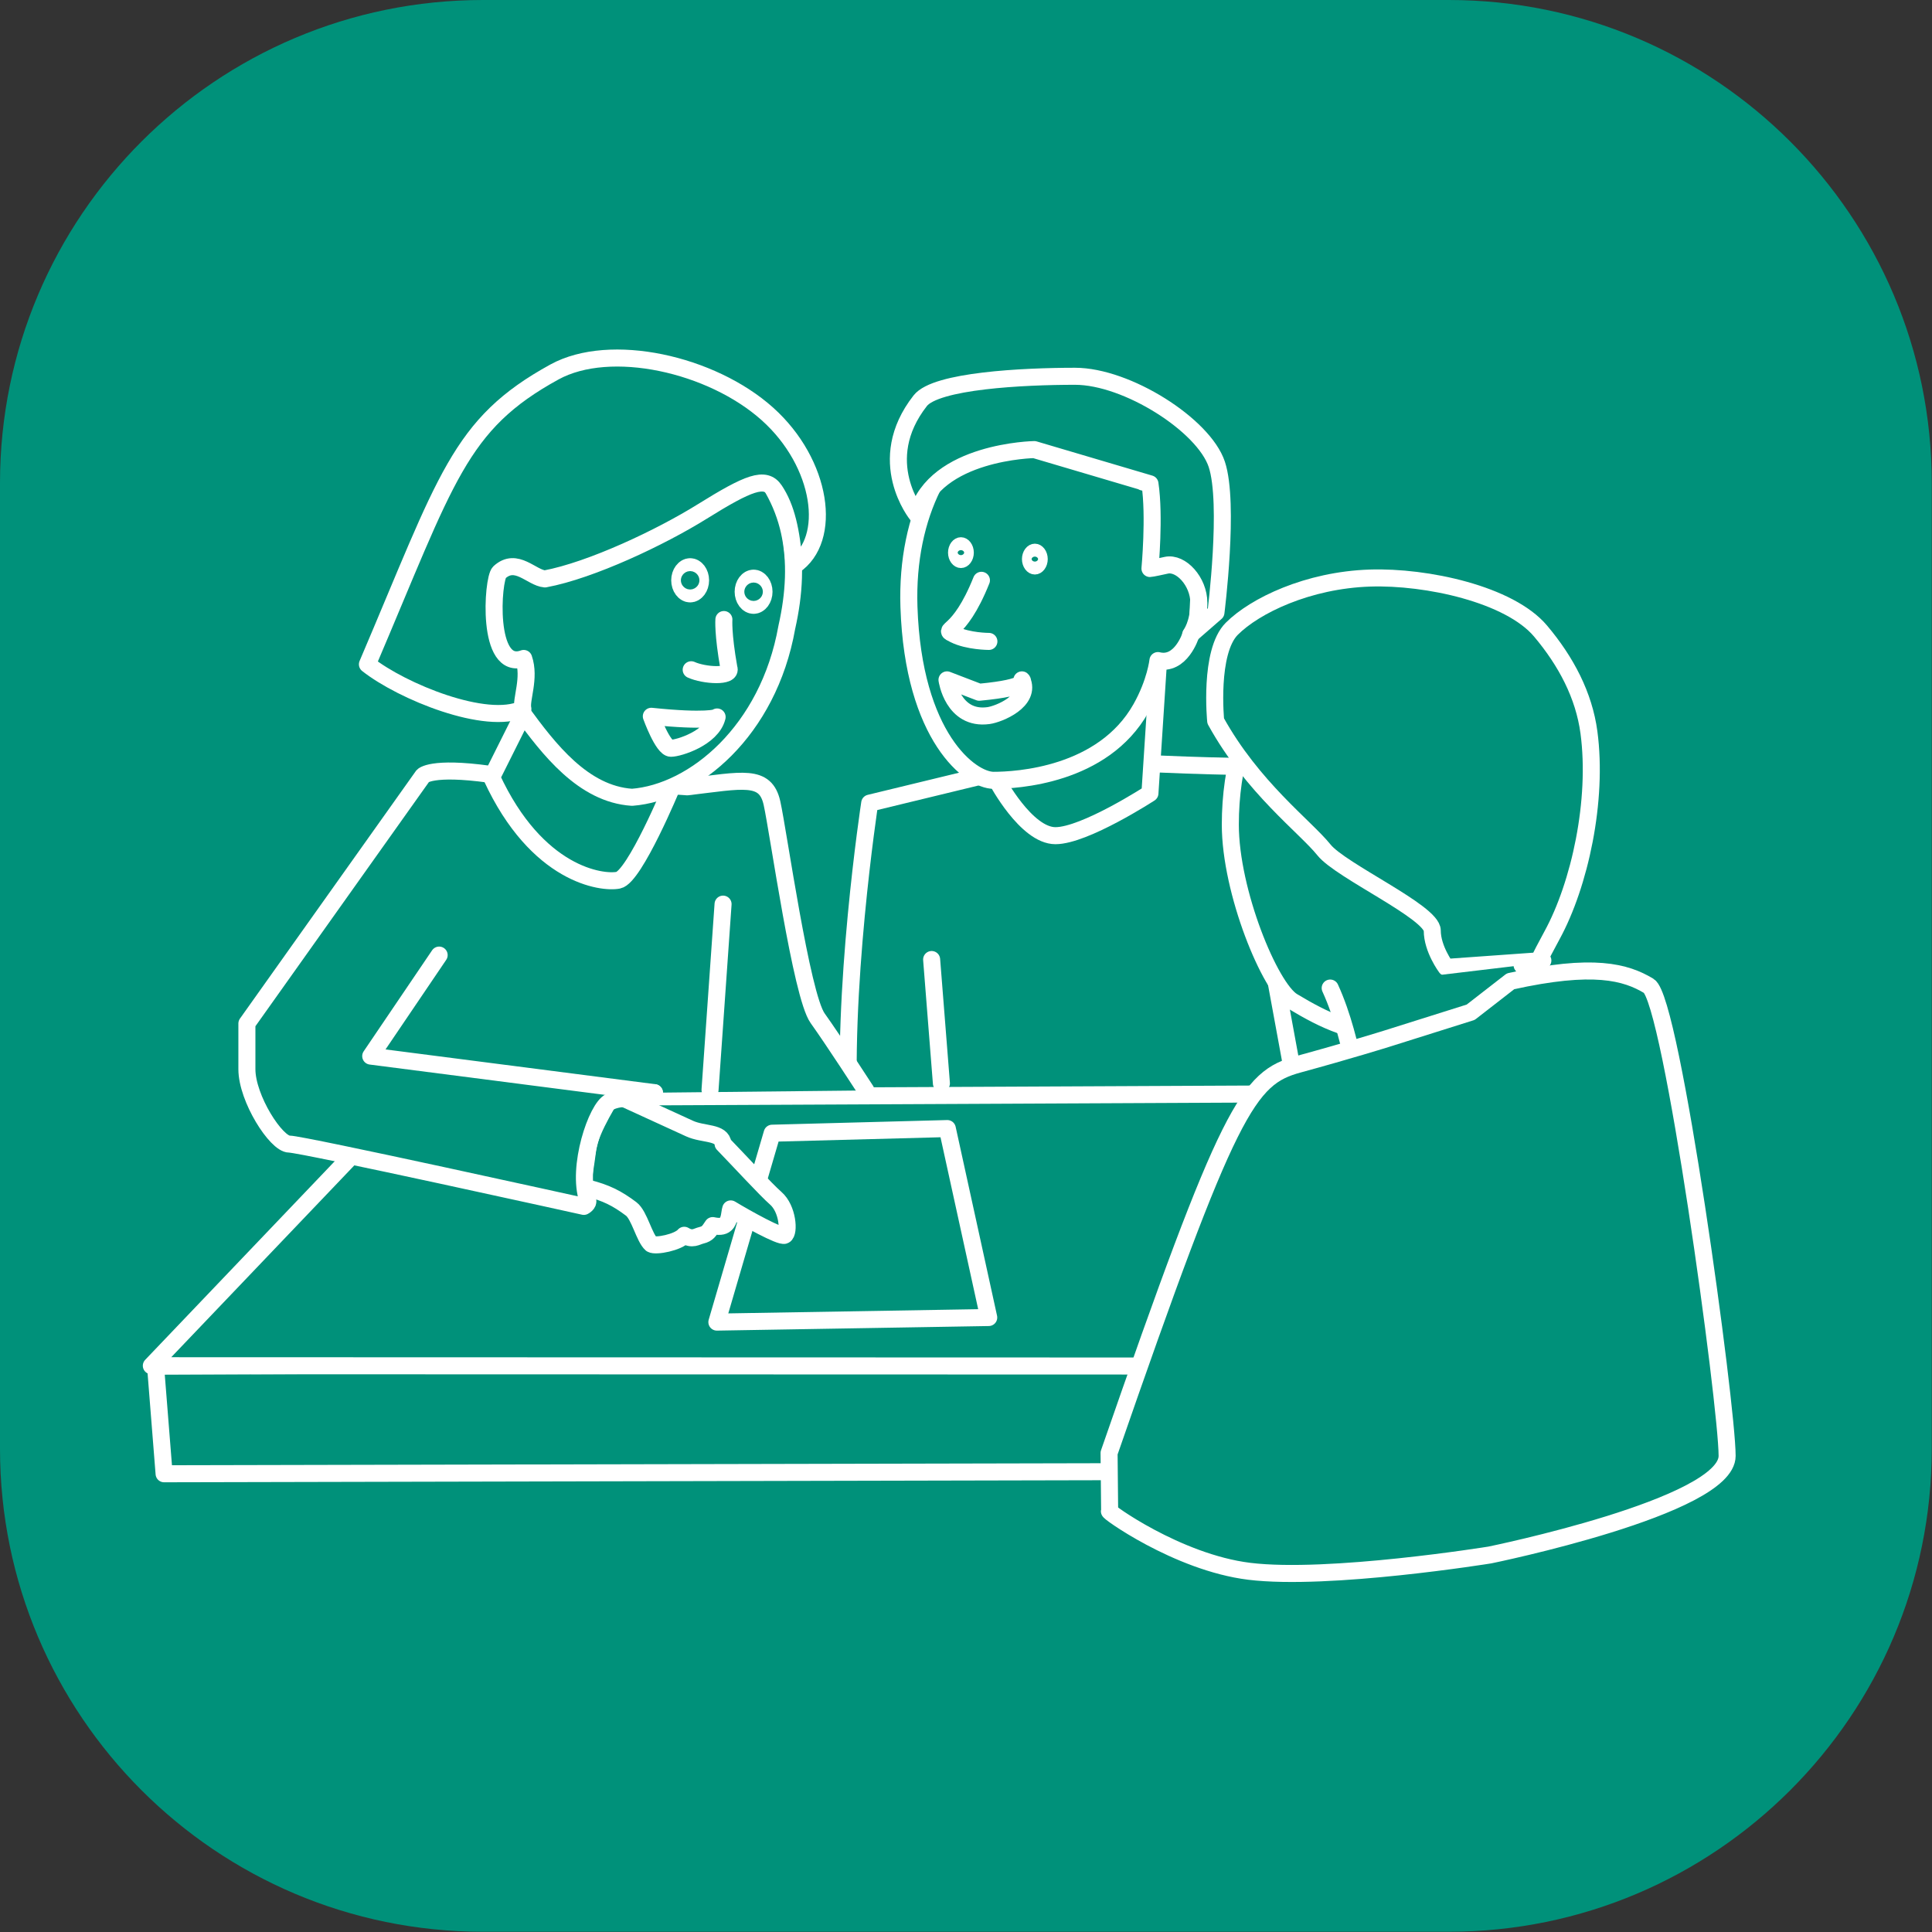 <?xml version="1.0" encoding="UTF-8" standalone="no"?>
<svg xmlns="http://www.w3.org/2000/svg" xmlns:xlink="http://www.w3.org/1999/xlink" xmlns:serif="http://www.serif.com/" width="100%" height="100%" viewBox="0 0 1890 1890" version="1.1" xml:space="preserve" style="fill-rule:evenodd;clip-rule:evenodd;stroke-linecap:round;stroke-linejoin:round;">
    <rect x="0" y="0" width="1890" height="1890" fill="#333333" stroke="none"/>
    <path d="M1889.76,472.441C1889.76,211.694 1678.07,0 1417.32,0L472.441,0C211.694,0 0,211.694 0,472.441L0,1417.32C0,1678.07 211.694,1889.76 472.441,1889.76L1417.32,1889.76C1678.07,1889.76 1889.76,1678.07 1889.76,1417.32L1889.76,472.441Z" style="fill:rgb(0,145,122);"></path>
    <g id="football">
    </g>
    <g transform="matrix(6.311,0,0,6.311,-2279.08,-2806.14)">
        <g>
            <g>
                <g transform="matrix(1,0,0,1,279.77,497.08)">
                    <path d="M213.14,122.46C211.625,101.752 216.17,72.054 216.17,72.054L232.838,68.013L261.122,65.993C283.85,67.003 290.416,65.488 291.932,70.539C293.448,75.59 306.074,113.976 306.074,119.026C306.074,124.077 302.539,136.199 302.539,136.199" style="fill:rgb(0,145,122);fill-rule:nonzero;stroke:white;stroke-width:2.64px;"></path>
                </g>
                <g transform="matrix(1,0,0,1,279.77,497.08)">
                    <path d="M277.79,92.257L282.336,117.006" style="fill:none;fill-rule:nonzero;stroke:white;stroke-width:2.64px;"></path>
                </g>
                <g transform="matrix(1,0,0,1,279.77,497.08)">
                    <path d="M225.77,96.297L227.285,115.49" style="fill:none;fill-rule:nonzero;stroke:white;stroke-width:2.64px;"></path>
                </g>
            </g>
            <path d="M540.64,548.17L539.377,567.615C539.377,567.615 529.275,574.181 524.73,574.181C520.185,574.181 515.639,565.595 515.639,565.595" style="fill:rgb(0,145,122);fill-rule:nonzero;stroke:white;stroke-width:2.64px;"></path>
            <g transform="matrix(1,0,0,1,279.77,497.08)">
                <path d="M236.43,11.987C227.909,16.15 221.775,27.207 222.253,41.627C222.924,61.877 231.832,68.519 235.367,68.519C238.903,68.519 252.332,67.81 258.218,57.346C260.491,53.305 260.848,49.957 260.848,49.957C264.409,50.841 265.924,46.043 265.924,46.043L266.975,44.362L267.859,25.917L259.287,14.488L236.43,11.987Z" style="fill:rgb(0,145,122);fill-rule:nonzero;stroke:white;stroke-width:2.64px;"></path>
            </g>
            <g transform="matrix(0.42,0,0,0.467,378.232,319.054)">
                <path d="M315.71,452.36C315.71,453.536 314.904,454.503 313.924,454.503C312.945,454.503 312.139,453.536 312.139,452.36C312.139,451.184 312.945,450.217 313.924,450.217C314.904,450.217 315.71,451.184 315.71,452.36Z" style="fill:rgb(0,145,122);fill-rule:nonzero;stroke:white;stroke-width:5.95px;"></path>
            </g>
            <g transform="matrix(0.42,0,0,0.467,389.691,320.055)">
                <path d="M315.71,452.36C315.71,453.536 314.904,454.503 313.924,454.503C312.945,454.503 312.139,453.536 312.139,452.36C312.139,451.184 312.945,450.217 313.924,450.217C314.904,450.217 315.71,451.184 315.71,452.36Z" style="fill:rgb(0,145,122);fill-rule:nonzero;stroke:white;stroke-width:5.95px;"></path>
            </g>
            <g transform="matrix(1,0,0,1,279.77,497.08)">
                <path d="M233.489,37.515C229.918,46.444 227.146,44.844 229.289,45.916C231.432,46.987 234.646,46.987 234.646,46.987" style="fill:rgb(0,145,122);fill-rule:nonzero;stroke:white;stroke-width:2.64px;"></path>
            </g>
            <g transform="matrix(1,0,0,1,279.77,497.08)">
                <path d="M223.5,27.355C226.278,17.506 241.683,17.253 241.683,17.253L259.613,22.556C259.613,22.556 257.088,21.925 259.613,22.556C260.371,27.607 259.613,35.688 259.613,35.688C259.613,35.688 259.866,35.688 262.138,35.183C264.411,34.678 267.189,37.709 267.189,40.992C267.189,44.275 265.926,45.916 265.926,45.916L269.841,42.507C269.841,42.507 271.987,25.587 269.967,19.526C267.947,13.465 256.077,5.889 247.996,5.889C239.915,5.889 226.438,6.572 224.005,9.677C216.681,19.021 223.5,27.355 223.5,27.355L223.5,27.355Z" style="fill:rgb(0,145,122);fill-rule:nonzero;stroke:white;stroke-width:2.64px;"></path>
            </g>
            <path d="M512.92,551.946C521.022,551.189 519.534,550.028 519.534,550.028C521.049,553.311 515.939,555.35 514.357,555.566C508.801,556.323 507.921,550.028 507.921,550.028L512.92,551.946Z" style="fill:rgb(0,145,122);fill-rule:nonzero;stroke:white;stroke-width:2.64px;"></path>
        </g>
        <g>
            <path d="M385.24,656.41L386.564,673.09L596.024,672.63L596.994,655.49L385.234,656.41L385.24,656.41Z" style="fill:rgb(0,145,122);fill-rule:nonzero;stroke:white;stroke-width:2.64px;"></path>
            <path d="M463.34,614.66L567.03,614.175L596.447,656.405L384.587,656.342L415.071,624.402" style="fill:rgb(0,145,122);fill-rule:nonzero;stroke:white;stroke-width:2.64px;"></path>
            <path d="M480.82,620.3L472.25,649.58L514.39,648.87L507.97,619.58L480.82,620.3Z" style="fill:rgb(0,145,122);fill-rule:nonzero;stroke:white;stroke-width:2.64px;"></path>
        </g>
        <g>
            <g transform="matrix(1,0,0,1,279.77,497.08)">
                <path d="M171.74,131.14C172.019,132.193 170.952,130.513 172.492,131.738C175.303,132.468 176.956,133.272 179.194,134.955C180.475,135.919 181.22,139.45 182.32,140.404C182.977,140.823 186.503,140.149 187.421,139.043C188.711,139.82 189.304,139.23 190.088,139.043C191.104,138.802 191.284,138.331 191.835,137.54C192.797,137.743 193.416,137.705 193.822,137.337C194.504,136.72 194.436,135.519 194.626,134.955C197.048,136.422 202.342,139.358 202.971,139.043C203.729,138.664 203.493,134.936 201.598,133.294C200.144,132.034 195.787,127.302 193.443,124.885C193.248,122.981 190.382,123.482 188.24,122.5C181.836,119.565 176.446,117.095 176.446,117.095C176.446,117.095 172.871,122.586 172.492,125.49C172.113,128.394 171.762,130.407 171.762,130.407" style="fill:rgb(0,145,122);fill-rule:nonzero;stroke:white;stroke-width:2.64px;"></path>
            </g>
            <g>
                <path d="M462.57,614.02L461.344,615.665C461.344,615.665 458.497,614.163 455.669,615.424C453.62,616.338 450.486,625.588 452.225,630.677C452.42,631.248 451.628,631.643 451.628,631.643C451.628,631.643 407.985,621.988 405.965,621.988C403.945,621.988 399.399,614.917 399.399,610.371L399.399,603.3L426.673,564.914C426.673,564.914 427.936,563.398 437.027,564.661L467.66,566.607C476.246,565.597 479.782,564.587 480.792,569.133C481.802,573.678 485.338,598.933 487.863,602.468C490.388,606.003 495.353,613.672 495.353,613.672" style="fill:rgb(0,145,122);fill-rule:nonzero;stroke:white;stroke-width:2.64px;"></path>
                <g transform="matrix(1,0,0,1,279.77,497.08)">
                    <path d="M191.42,116.5L193.44,87.711" style="fill:none;fill-rule:nonzero;stroke:white;stroke-width:2.64px;"></path>
                </g>
                <path d="M429.2,592.69L418.593,608.347L462.572,614.016" style="fill:rgb(0,145,122);fill-rule:nonzero;stroke:white;stroke-width:2.64px;"></path>
            </g>
            <path d="M465.31,566.56C465.31,566.56 459.502,580.576 456.976,581.081C454.451,581.586 444.349,580.323 437.338,565.131L441.9,556.005" style="fill:rgb(0,145,122);fill-rule:nonzero;stroke:white;stroke-width:2.64px;"></path>
            <path d="M483.09,541.88C480.235,557.994 468.67,567.496 459.103,568.231C451.506,567.739 446.144,560.684 442.025,555.058C438.947,550.854 439.621,551.368 438.216,545.823C437.154,533.168 428.494,519.459 440.129,514.169C451.917,508.38 466.932,505.229 476.314,514.553C484.041,521.929 485.462,531.36 483.09,541.879L483.09,541.88Z" style="fill:rgb(0,145,122);fill-rule:nonzero;stroke:white;stroke-width:2.64px;"></path>
            <path d="M468.27,548.46C470.231,549.356 474.7,549.674 474.11,548.18C473.159,542.819 473.338,540.676 473.338,540.676" style="fill:rgb(0,145,122);fill-rule:nonzero;stroke:white;stroke-width:2.64px;"></path>
            <g transform="matrix(1,0,0,1,279.77,497.08)">
                <path d="M182.32,58.594C190.891,59.487 192.499,58.773 192.499,58.773C192.499,58.773 192.549,58.578 192.499,58.773C191.675,61.951 186.602,63.552 185.352,63.552C184.102,63.552 182.32,58.594 182.32,58.594L182.32,58.594Z" style="fill:rgb(0,145,122);fill-rule:nonzero;stroke:white;stroke-width:2.64px;"></path>
            </g>
            <path d="M445.6,534.38C452.79,533.04 463.591,527.907 469.932,523.961C477.192,519.444 479.756,518.438 481.215,520.632C482.992,523.302 483.821,526.857 484.241,532.314C490.253,528.294 488.603,516.437 480.081,508.803C471.406,501.032 455.726,497.559 447.081,502.298C432.249,510.43 430.419,518.705 418.082,547.618C423.435,551.844 436.547,557.186 442.18,554.534C441.826,553.081 443.362,549.78 442.305,546.709C436.45,548.871 437.47,534.344 438.537,533.363C441.16,530.952 443.5,534.215 445.599,534.379L445.6,534.38Z" style="fill:rgb(0,145,122);fill-rule:nonzero;stroke:white;stroke-width:2.64px;"></path>
        </g>
        <g transform="matrix(1,0,0,1,-264.49,-194.46)">
            <g transform="matrix(1,0,0,1,322.63,497.08)">
                <path d="M547.14,269.84C547.14,287.986 534.668,302.34 519.283,302.34C512.739,302.34 508.411,300.281 503.355,297.242C499.863,295.143 493.698,280.267 493.698,269.84C493.698,251.694 503.897,236.983 519.282,236.983C534.667,236.983 547.139,251.694 547.139,269.84L547.14,269.84Z" style="fill:rgb(0,145,122);fill-rule:nonzero;stroke:white;stroke-width:2.64px;"></path>
            </g>
            <path d="M814.06,750.85C819.774,761.207 827.989,767.279 830.846,770.85C833.448,774.102 847.632,780.493 847.632,783.35C847.632,786.207 849.775,789.064 849.775,789.064L864.775,787.993C864.775,787.993 861.918,791.921 866.204,784.064C870.489,776.207 873.327,763.19 871.918,752.635C871.15,746.882 868.378,741.619 864.418,736.921C859.602,731.207 846.741,728.423 837.989,728.707C828.325,729.021 820.132,732.993 816.56,736.564C812.988,740.136 814.06,750.85 814.06,750.85L814.06,750.85Z" style="fill:rgb(0,145,122);fill-rule:nonzero;stroke:white;stroke-width:2.64px;"></path>
            <g transform="matrix(1,0,0,1,279.77,497.08)">
                <path d="M552.04,295.18C555.969,303.751 556.427,314.491 558.212,314.491C559.998,314.491 578.926,305.205 582.141,299.848C585.356,294.491 581.784,291.634 581.784,291.634" style="fill:rgb(0,145,122);fill-rule:nonzero;stroke:white;stroke-width:2.64px;"></path>
            </g>
            <path d="M840.48,800.14C840.48,800.14 834.766,801.926 826.909,804.069C819.052,806.212 816.195,810.497 797.534,864.337L797.623,873.355C796.866,873.102 808.051,881.286 819.26,882.666C831.539,884.178 856.551,880.14 856.551,880.14C856.551,880.14 893.337,872.64 893.337,864.783C893.337,856.926 884.766,794.069 881.194,791.926C877.623,789.783 872.623,788.355 859.765,791.212L853.587,796.01L840.48,800.14Z" style="fill:rgb(0,145,122);fill-rule:nonzero;stroke:white;stroke-width:2.64px;"></path>
        </g>
    </g>
    <g>
        <g transform="matrix(2.651,0,0,2.945,-157.067,-764.516)">
            <path d="M315.71,452.36C315.71,453.536 314.904,454.503 313.924,454.503C312.945,454.503 312.139,453.536 312.139,452.36C312.139,451.184 312.945,450.217 313.924,450.217C314.904,450.217 315.71,451.184 315.71,452.36Z" style="fill:rgb(0,145,122);fill-rule:nonzero;stroke:white;stroke-width:10.41px;"></path>
        </g>
        <g transform="matrix(2.651,0,0,2.945,-95.011,-753.322)">
            <path d="M315.71,452.36C315.71,453.536 314.904,454.503 313.924,454.503C312.945,454.503 312.139,453.536 312.139,452.36C312.139,451.184 312.945,450.217 313.924,450.217C314.904,450.217 315.71,451.184 315.71,452.36Z" style="fill:rgb(0,145,122);fill-rule:nonzero;stroke:white;stroke-width:10.41px;"></path>
        </g>
    </g>
</svg>

